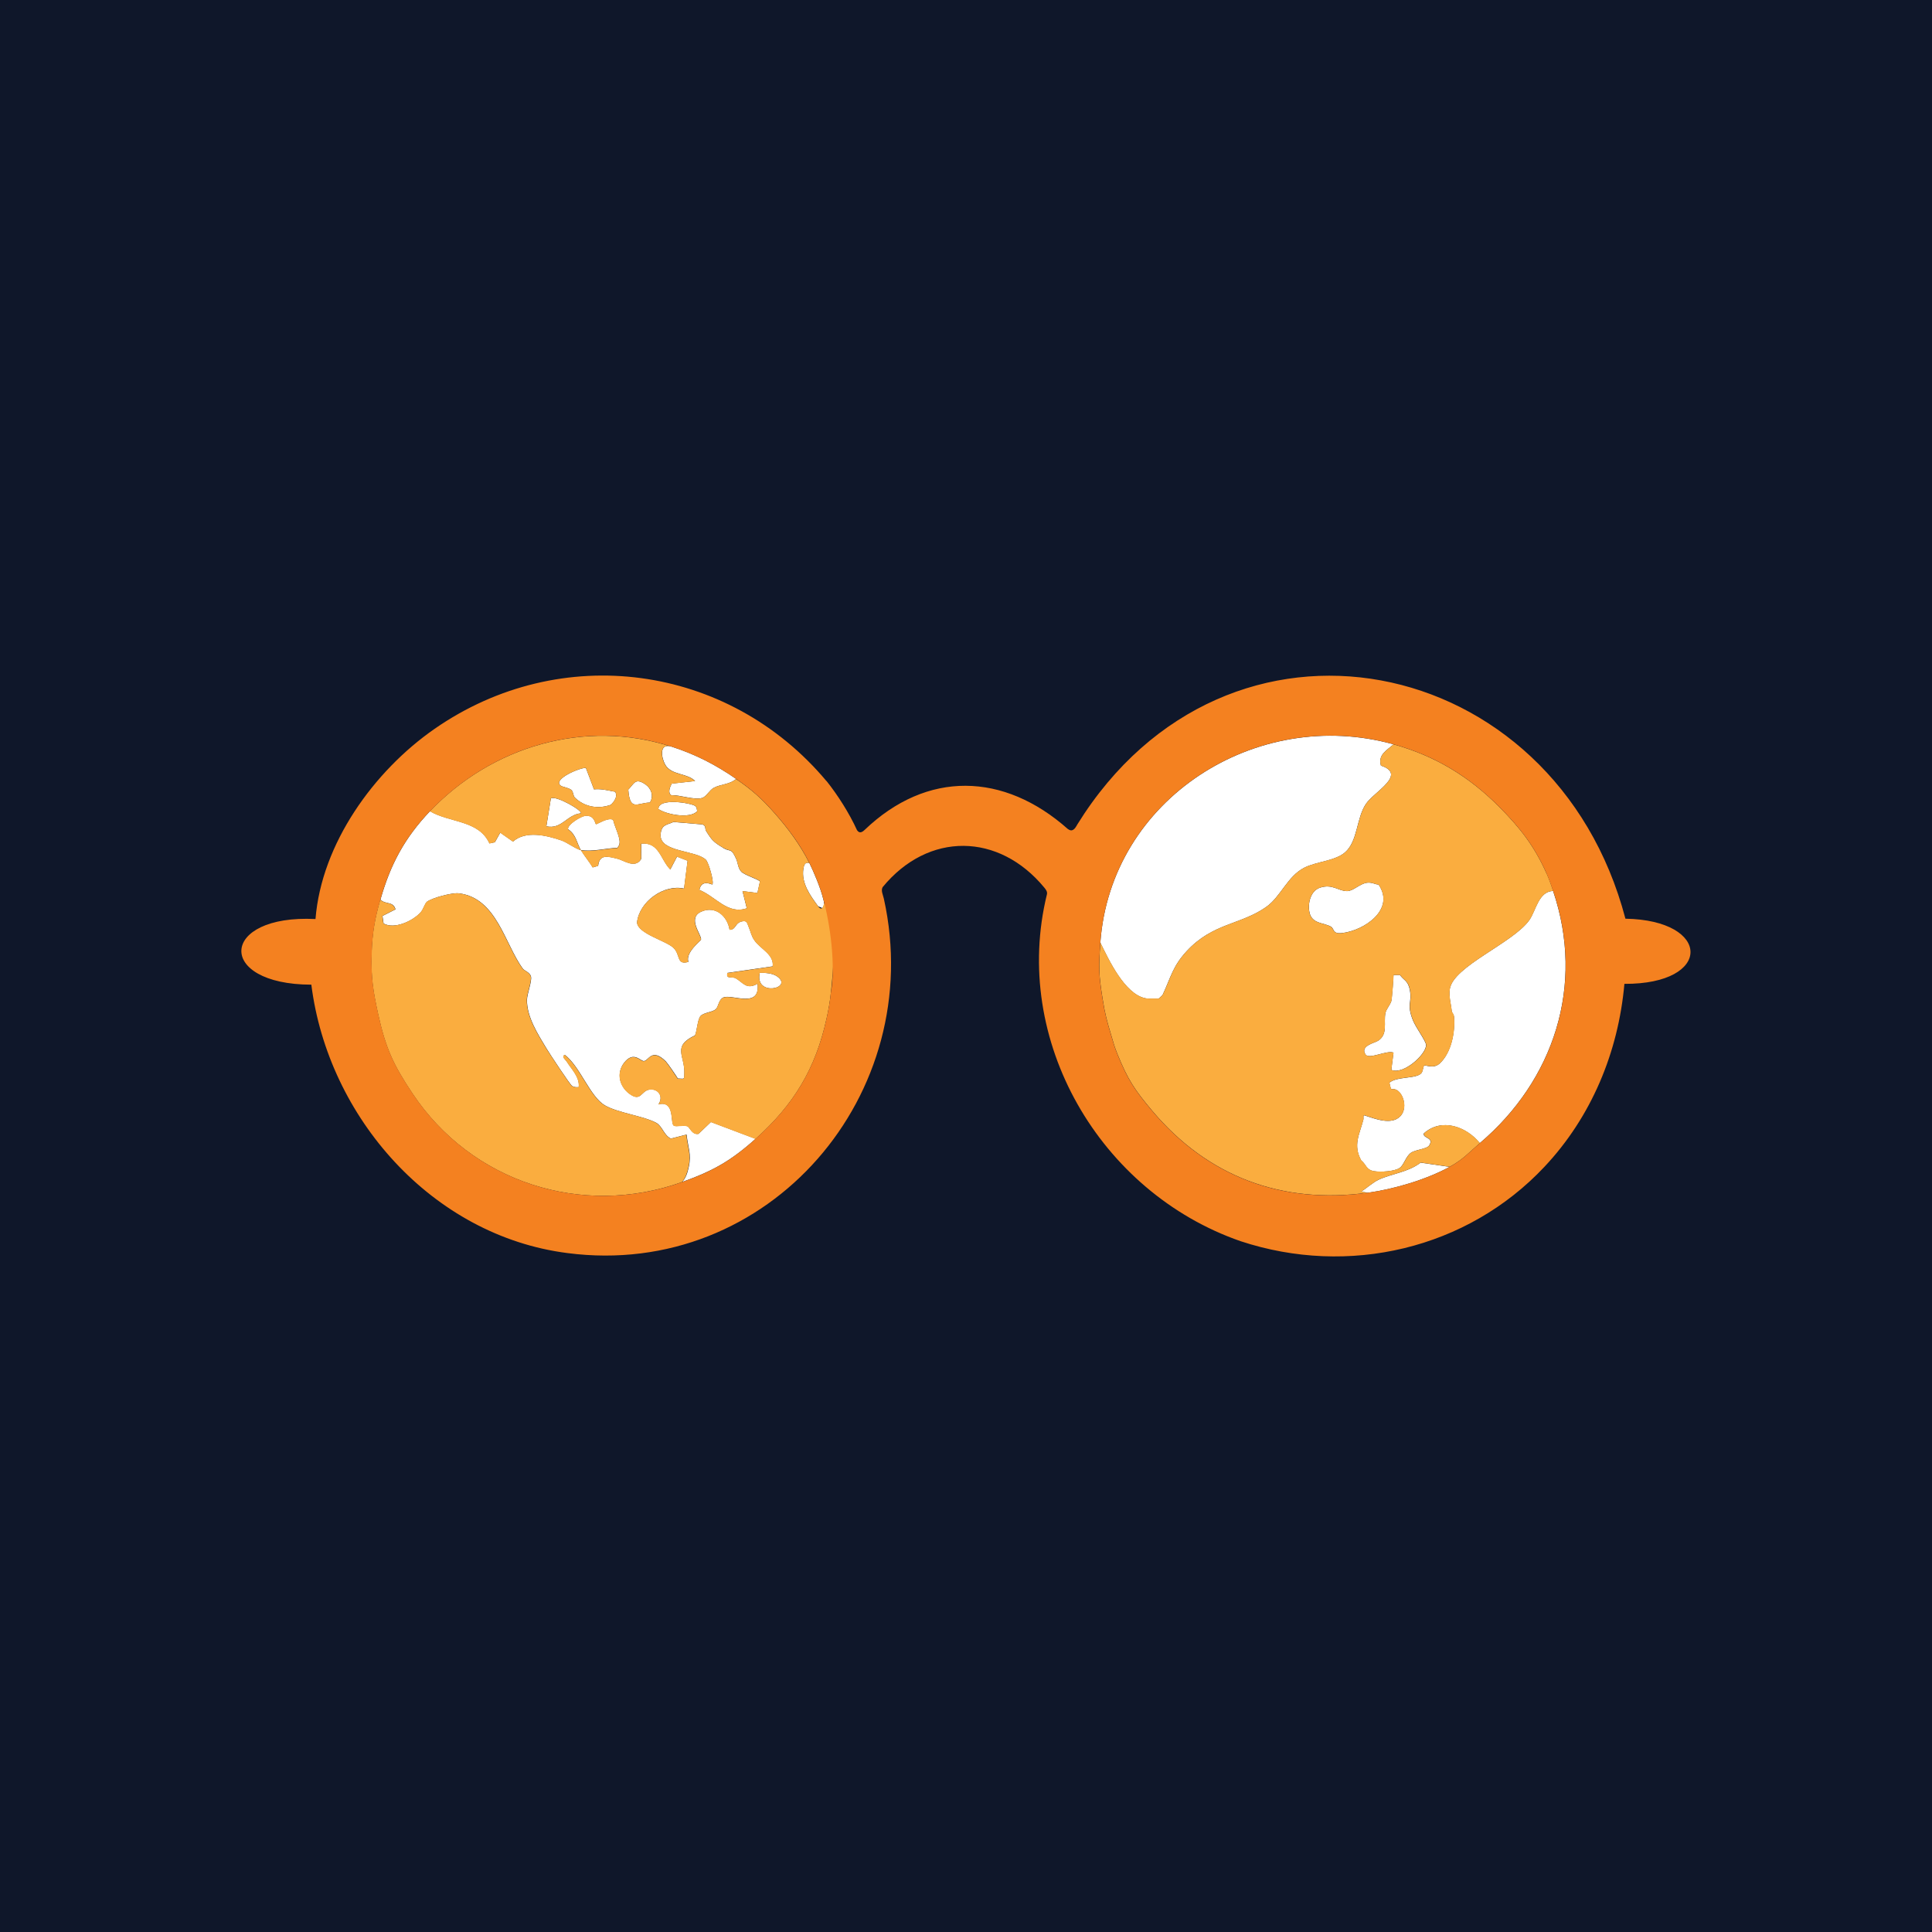 <?xml version="1.0" encoding="UTF-8"?><svg id="a" xmlns="http://www.w3.org/2000/svg" viewBox="0 0 283.46 283.46"><defs><style>.c{fill:#0f172a;}.d{fill:#fff;}.e{fill:#f48120;}.f{fill:#faad3f;}</style></defs><rect class="c" width="283.46" height="283.46"/><g id="b"><path class="d" d="M101.98,151.91c.3-.72.36-2.31.8-2.84.43-.52,1.8-.55,2.28-1.04.35-.36.39-1.35,1.04-1.67,1.21-.6,5.49,1.73,5.05-2.04-1.62.94-2.1-.15-3.18-.78-.58-.34-1.48.2-1.24-.8l6.64-.96c.24-1.75-1.77-2.53-2.67-3.81-.48-.69-.53-1.22-.81-1.88-.19-.43-.24-1-.77-.95-1.38.13-1.02,1.26-2.07,1.27-.32-2-2.05-3.56-4.11-2.68-2.21.94.04,3.42-.08,4.12-.03.19-2.33,1.88-1.86,3.27-1.76.5-1.13-1.01-2.16-2.04-1.08-1.07-5.27-2.08-5.37-3.75.34-3.07,3.94-5.63,6.9-4.96l.52-4.09-1.55-.6-.99,1.88c-1.44-1.44-1.61-4.05-4.27-3.79.02.4.03.87,0,1.27-.03.34.08.72-.04,1.05-.91,1.38-2.53.11-3.44-.1-1.35-.32-2.64-.75-2.84,1.04l-.79.23c-.53-.87-1.2-1.66-1.74-2.54-.71-.13-1.99-1.12-2.85-1.42-2.2-.75-5.25-1.48-7.11.17l-1.87-1.31-.79,1.41-.79.17c-1.57-3.44-5.75-3-8.73-4.72-3.72,3.92-5.8,7.79-7.27,12.97.77.77,1.87.2,2.21,1.43l-1.91.97.16,1.1c1.6.91,4.28-.37,5.41-1.59.47-.51.63-1.36.99-1.62.78-.56,3.66-1.34,4.66-1.21,5.51.67,6.71,7.38,9.36,11.04.22.31,1.07.55,1.21,1.17.16.7-.58,2.54-.59,3.43-.03,2.51,1.62,5.05,2.85,7.1.43.72,3.49,5.38,3.79,5.54.32.18.61.18.96.15.16-1.48-1.03-2.58-1.77-3.76-.17-.27-.79-.69-.29-.98,2.22,1.65,3.7,6.13,5.88,7.41,1.89,1.11,5.71,1.57,7.55,2.57.88.48,1.15,1.87,2.15,2.31l2.3-.59c.19,1.88.74,2.84.32,4.74-.18.83-.39,1.54-.95,2.21,4.52-1.62,7.15-3.1,10.75-6.33l-6.55-2.47-1.82,1.74c-.96.18-1.29-1-1.64-1.12-.6-.2-1.62.13-1.98-.09-.57-.35.22-3.75-2.26-3.12.8-1.14-.02-2.37-1.35-2.16-1.21.19-1.21,1.87-2.93.59-1.46-1.09-1.92-3.05-.74-4.55,1.41-1.78,2.41-.14,2.92-.23.7-.12,1.15-1.95,3.18.05.26.26,1.51,2.08,1.76,2.51,1.03.03.93.22.96-.79.09-2.56-1.85-3.93,1.57-5.54Z"/><path class="d" d="M101.98,114.59l-3.42.38c-.25.45-.63,1.34-.07,1.7,1.31-.05,3.37.75,4.54.4.59-.18,1.06-1.13,1.69-1.48.96-.53,2.39-.49,3.28-1.31-3.04-2.1-5.96-3.6-9.49-4.74-1.85-.58-1.48,1.65-.91,2.65.89,1.57,3.25,1.22,4.39,2.4Z"/><path class="d" d="M118.74,126.61c-.67-.16-.79.34-.87.86-.33,2.07.99,3.9,2.14,5.46.09.12.53.19.63.32.43-.54.25-.93.1-1.51-.38-1.51-1.3-3.72-2-5.14Z"/><path class="d" d="M200.4,117.96c1.16-1.78,6.14-4.32,2.21-5.63-.46-1.6.83-2.23,1.85-3.12-20.11-5.61-41.51,8.02-43.02,29.1,1.23,2.51,3.53,7.48,6.56,8.15.51.11,1.89.01,1.98.07.18-.18.54-.43.63-.63,1.17-2.51,1.44-4.11,3.48-6.33,3.86-4.18,7.91-3.85,11.68-6.5,2.16-1.52,3.11-4.51,5.61-5.77,1.78-.9,4.52-.98,5.97-2.25,1.87-1.64,1.64-4.95,3.04-7.08Z"/><path class="d" d="M227.86,130.72c-2.14.07-2.51,2.89-3.48,4.27-2.39,3.38-11.2,6.78-11.68,10.15-.16,1.11.2,2.2.3,3.3,0,.06.29.35.33.76.18,2.22-.4,5.25-2.08,6.81-.96.89-2.08.18-2.32.35-.12.09-.16.79-.37,1.06-.69.91-3.64.46-4.73,1.45.09.11.11.74.32.95,1.43-.37,2.65,2.57,1.28,3.97-1.31,1.33-3.73.34-5.26-.15-.22,0-.09.45-.14.61-.57,2.21-1.56,3.75-.32,6.01.75.6.71,1.39,1.9,1.58.91.15,3.03.05,3.77-.5.61-.45.88-1.67,1.61-2.19.72-.51,2.33-.53,2.7-1.1.77-1.19-.96-.99-.8-1.75,2.59-2.33,6.24-1.03,8.22,1.42,10.85-9.21,15.46-23.11,10.75-37.01Z"/><path class="d" d="M202.24,173.1c-.75.35-1.79,1.25-2.53,1.74l.95.16c3.86-.53,8.61-1.93,12.02-3.8l-4.25-.62c-1.86,1.43-4.23,1.6-6.19,2.52Z"/><path class="d" d="M202.24,129.77c-.4.03-.93-.35-1.65-.26-1.1.14-2.01,1.21-2.92,1.23-1.29.03-2.14-1.1-3.98-.51-1.42.45-1.85,2.33-1.56,3.65.36,1.69,2.12,1.48,3.15,2.08.51.3.2,1.1,1.6.94,3.26-.36,7.91-3.47,5.37-7.14Z"/><path class="d" d="M204.14,146.85c-.17.59-.76,1.19-.88,1.81-.27,1.39.4,3.05-1.04,4.02-.5.34-2.76.75-1.86,2.05.52.74,3.17-.69,4.09-.29l-.32,2.53c1.75.78,5.1-2.25,5.1-3.64,0-.57-1.51-2.57-1.93-3.64-.96-2.41-.1-2.53-.45-4.44-.26-1.4-.95-1.45-1.45-2.2h-.95c.02.19-.22,3.47-.32,3.8Z"/><path class="d" d="M106.09,124.39c-1.42-.87-1.64-1.09-2.53-2.53-.13-.2.07-.72-.51-.9l-4.23-.36c-.95.44-1.83.36-1.9,1.9-.11,2.55,5.17,2.22,6.64,3.64.42.41,1.24,3.31.95,3.64-.91-.37-1.67-.32-1.9.79,2.39.96,4.16,3.68,6.96,2.69l-.63-2.52,2.19.28.37-1.67c-.04-.27-2.27-.96-2.73-1.44-.51-.54-.48-1.28-.77-1.92-.75-1.67-.83-.93-1.9-1.58Z"/><path class="d" d="M90.59,124.39c.03-.16.35-.29.32-.95-.05-.91-.75-2.21-.95-3.16-.73-.44-2.41.71-2.52.63-.16-.12-.17-1.24-1.44-1.24-.67,0-2.79,1.29-2.66,1.99,1.2.76,1.33,2.16,1.87,3.05,1.68.3,3.69-.27,5.38-.32Z"/><path class="d" d="M83.87,115.94c.25.25.21.82.48,1.09,1.42,1.38,3.43,1.72,5.29,1.04.03-.1,1.12-.92.63-1.9-1.06-.19-2-.47-3.12-.36l-1.19-3.14c-.86-.07-4.91,1.66-3.72,2.58.32.25,1.28.33,1.63.69Z"/><path class="d" d="M85.22,119.33c.31-.39-3.7-2.68-4.4-2.19l-.66,4.09c2.21.52,3.05-1.73,5.06-1.9Z"/><path class="d" d="M95.34,117.75c.63-.93.21-2.08-.65-2.67-1.49-1.01-1.63-.12-2.51.77.23,3.26,1.34,1.93,3.16,1.9Z"/><path class="d" d="M102.3,119.02c-.07-.08.01-.54-.32-.78-.59-.42-5.4-1.25-5.38.46,1.09.77,4.57,1.5,5.69.32Z"/><path class="d" d="M113.98,143.23c-.67-.45-1.72-.52-2.51-.49-.81,3.6,5.11,2.26,2.51.49Z"/><path class="f" d="M226.92,128.19c-1.79-4.04-3.89-6.72-6.96-9.81-4.42-4.44-9.38-7.47-15.5-9.17-1.02.9-2.31,1.52-1.85,3.12,3.93,1.31-1.04,3.85-2.21,5.63-1.4,2.13-1.17,5.44-3.04,7.08-1.45,1.27-4.19,1.35-5.97,2.25-2.51,1.27-3.46,4.26-5.61,5.77-3.78,2.66-7.82,2.32-11.68,6.5-2.04,2.21-2.31,3.82-3.48,6.33-.1.2-.45.45-.63.63-.09-.06-1.47.04-1.98-.07-3.02-.67-5.33-5.64-6.56-8.15-.26,3.6-.25,4.63.32,8.22.35,2.23.64,3.28,1.27,5.38.36,1.23.45,1.61.95,2.85,1.5,3.68,2.51,5.19,5.06,8.22,8.15,9.67,19.01,13.75,31.63,12.02l-.95-.16c.74-.49,1.78-1.39,2.53-1.74,1.96-.92,4.33-1.09,6.19-2.52l4.25.62c2.02-1.11,2.83-2.12,4.43-3.48-1.98-2.45-5.63-3.75-8.22-1.42-.16.76,1.57.56.8,1.75-.37.57-1.97.59-2.7,1.1-.73.51-1,1.74-1.61,2.19-.75.54-2.86.65-3.77.5-1.19-.19-1.15-.98-1.9-1.58-1.25-2.26-.26-3.8.32-6.01.04-.16-.08-.61.14-.61,1.52.49,3.95,1.48,5.26.15,1.37-1.39.15-4.34-1.28-3.97-.21-.21-.22-.84-.32-.95,1.08-1,4.04-.54,4.73-1.45.2-.27.25-.97.37-1.06.24-.17,1.36.54,2.32-.35,1.69-1.56,2.27-4.59,2.08-6.81-.03-.41-.32-.71-.33-.76-.1-1.1-.46-2.18-.3-3.3.48-3.36,9.29-6.76,11.68-10.15.98-1.38,1.34-4.2,3.48-4.27-.26-.77-.63-1.8-.95-2.53ZM193.69,130.23c1.84-.59,2.69.54,3.98.51.91-.02,1.82-1.09,2.92-1.23.72-.09,1.26.29,1.65.26,2.54,3.66-2.11,6.78-5.37,7.14-1.41.15-1.09-.64-1.6-.94-1.03-.61-2.79-.4-3.15-2.08-.28-1.32.14-3.2,1.56-3.65ZM204.14,156.97l.32-2.53c-.92-.4-3.57,1.03-4.09.29-.91-1.3,1.36-1.71,1.86-2.05,1.44-.97.76-2.63,1.04-4.02.12-.62.71-1.22.88-1.81.1-.33.34-3.6.32-3.8h.95c.5.75,1.19.8,1.45,2.2.35,1.91-.51,2.03.45,4.44.42,1.07,1.93,3.06,1.93,3.64,0,1.39-3.35,4.42-5.1,3.64Z"/><path class="f" d="M98.41,167.05c-.99-.43-1.26-1.82-2.15-2.31-1.84-1.01-5.66-1.47-7.55-2.57-2.18-1.28-3.66-5.76-5.88-7.41-.51.29.12.71.29.98.74,1.19,1.93,2.29,1.77,3.76-.34.03-.64.03-.96-.15-.29-.17-3.35-4.83-3.79-5.54-1.23-2.05-2.88-4.59-2.85-7.1,0-.89.75-2.73.59-3.43-.14-.62-.99-.86-1.21-1.17-2.65-3.66-3.85-10.37-9.36-11.04-1-.12-3.87.66-4.66,1.21-.36.26-.52,1.12-.99,1.62-1.13,1.22-3.81,2.5-5.41,1.59l-.16-1.1,1.91-.97c-.34-1.22-1.44-.66-2.21-1.43-.81,2.83-1.18,4.92-1.27,7.91-.11,3.49.22,5.52.95,8.86,1.1,5,2.23,7.47,5.06,11.7,8.64,12.96,24.79,18.24,39.54,12.97.55-.67.76-1.38.95-2.21.42-1.9-.13-2.86-.32-4.74l-2.3.59Z"/><path class="f" d="M120.95,132.52c-.1-.13-.16,1.46-.94.42-1.16-1.55-2.46-3.39-2.14-5.46.08-.52.2-1.02.87-.86-1.3-2.62-3.14-5.1-5.06-7.27-1.92-2.18-3.31-3.42-5.69-5.06-.89.81-2.32.77-3.28,1.31-.63.35-1.09,1.3-1.69,1.48-1.17.35-3.23-.44-4.54-.4-.56-.36-.17-1.25.07-1.7l3.42-.38c-1.14-1.19-3.51-.83-4.39-2.4-.57-1-.94-3.23.91-2.65-12.7-4.12-26.37-.03-35.42,9.49,2.98,1.72,7.15,1.28,8.73,4.72l.79-.17.79-1.41,1.87,1.31c1.87-1.66,4.91-.92,7.11-.17.86.29,2.14,1.29,2.85,1.42-.55-.89-.67-2.29-1.87-3.05-.13-.7,1.99-1.98,2.66-1.99,1.26,0,1.27,1.11,1.44,1.24.1.08,1.79-1.07,2.52-.63.2.95.9,2.25.95,3.16.03.66-.29.79-.32.95-1.69.05-3.7.62-5.38.32.54.87,1.21,1.66,1.74,2.54l.79-.23c.21-1.8,1.5-1.36,2.84-1.04.91.21,2.53,1.48,3.44.1.12-.33.02-.71.04-1.05.03-.4.02-.87,0-1.27,2.66-.25,2.84,2.36,4.27,3.79l.99-1.88,1.55.6-.52,4.09c-2.96-.66-6.56,1.89-6.9,4.96.1,1.67,4.29,2.68,5.37,3.75,1.03,1.03.41,2.54,2.16,2.04-.47-1.39,1.82-3.08,1.86-3.27.12-.7-2.13-3.17.08-4.12,2.06-.88,3.79.68,4.11,2.68,1.05,0,.69-1.14,2.07-1.27.53-.05.58.53.77.95.29.65.33,1.19.81,1.88.89,1.28,2.91,2.07,2.67,3.81l-6.64.96c-.24.99.66.46,1.24.8,1.08.62,1.56,1.72,3.18.78.43,3.77-3.84,1.44-5.05,2.04-.65.32-.68,1.31-1.04,1.67-.48.49-1.85.52-2.28,1.04-.44.53-.5,2.12-.8,2.84-3.42,1.61-1.47,2.98-1.57,5.54-.04,1.01.07.82-.96.79-.26-.42-1.5-2.25-1.76-2.51-2.03-2-2.48-.17-3.18-.05-.5.09-1.5-1.55-2.92.23-1.19,1.49-.72,3.46.74,4.55,1.71,1.28,1.72-.4,2.93-.59,1.33-.21,2.15,1.02,1.35,2.16,2.48-.63,1.68,2.78,2.26,3.12.36.22,1.37-.11,1.98.09.35.12.68,1.3,1.64,1.12l1.82-1.74,6.55,2.47c5.63-5.04,8.82-10.3,10.44-17.71.29-1.31.49-2.46.63-3.8.33-3.04,1.07-10.49-.96-13.07ZM85.22,119.33c-2.01.18-2.85,2.42-5.06,1.9l.66-4.09c.7-.5,4.71,1.79,4.4,2.19ZM89.64,118.07c-1.85.68-3.87.33-5.29-1.04-.28-.27-.23-.84-.48-1.09-.35-.36-1.31-.44-1.63-.69-1.18-.92,2.86-2.65,3.72-2.58l1.19,3.14c1.12-.11,2.06.17,3.12.36.49.97-.6,1.79-.63,1.9ZM95.34,117.75c-1.82.03-2.93,1.36-3.16-1.9.88-.89,1.02-1.78,2.51-.77.86.59,1.28,1.74.65,2.67ZM101.98,118.24c.33.23.25.7.32.78-1.13,1.19-4.6.46-5.69-.32-.03-1.71,4.79-.88,5.38-.46ZM111.13,131.01l-2.19-.28.63,2.52c-2.8.98-4.56-1.73-6.96-2.69.23-1.11.98-1.16,1.9-.79.29-.33-.52-3.23-.95-3.64-1.47-1.42-6.75-1.08-6.64-3.64.06-1.54.95-1.45,1.9-1.9l4.23.36c.58.19.39.7.51.9.89,1.44,1.11,1.66,2.53,2.53,1.07.65,1.15-.08,1.9,1.58.29.64.26,1.37.77,1.92.46.49,2.69,1.17,2.73,1.44l-.37,1.67ZM111.47,142.74c.79-.03,1.84.04,2.51.49,2.6,1.77-3.32,3.11-2.51-.49Z"/><path class="e" d="M121.27,114.59c1.66,2.09,3.33,4.71,4.47,7.21.34.5.71.34,1.1-.02,9.17-8.79,20.46-8.47,29.83-.15.67.49,1.04-.01,1.39-.66,21.94-35.39,70.07-25.59,80.42,13.82,12.66.21,12.85,9.63-.15,9.56-.89,10.02-4.84,19.52-11.74,26.85-11.32,12.04-28.71,16.15-44.59,10.9-20.65-7.18-33.66-29.47-28.39-50.91.07-.36-.14-.66-.39-.96-6.66-8.07-17.01-8.24-23.72-.07-.28.51.05,1.12.18,1.7,6.34,28.62-16.8,55.84-46.42,51.99-19.85-2.53-35.12-19.91-37.58-39.38-14.08-.03-13.49-10.34.61-9.63.88-11.05,8.56-21.72,17.48-27.91,18.51-12.85,43.06-9.54,57.48,7.66ZM63.08,119.02c-3.72,3.92-5.8,7.79-7.27,12.97-.81,2.83-1.18,4.92-1.27,7.91-.11,3.49.22,5.52.95,8.86,1.1,5,2.23,7.47,5.06,11.7,8.64,12.96,24.79,18.24,39.54,12.97,4.52-1.62,7.15-3.1,10.75-6.33,5.63-5.04,8.82-10.3,10.44-17.71.29-1.31.49-2.46.63-3.8.71-4.04-.1-10.01-1.16-13.84-.38-1.51-1.3-3.72-2-5.14-1.29-2.62-3.14-5.1-5.06-7.27s-3.31-3.42-5.69-5.06c-3.04-2.1-5.96-3.6-9.49-4.74-12.7-4.12-26.37-.03-35.42,9.49ZM161.44,138.31c-.26,3.6-.25,4.63.32,8.22.35,2.23.64,3.28,1.27,5.38.36,1.23.45,1.61.95,2.85,1.5,3.68,2.51,5.19,5.06,8.22,8.15,9.67,19.01,13.75,31.63,12.02,3.86-.53,8.61-1.93,12.02-3.8,2.02-1.11,2.83-2.12,4.43-3.48,10.85-9.21,15.46-23.11,10.75-37.01-.26-.77-.63-1.8-.95-2.53-1.79-4.04-3.89-6.72-6.96-9.81-4.42-4.44-9.38-7.47-15.5-9.17-20.11-5.61-41.51,8.02-43.02,29.1Z"/></g></svg>
